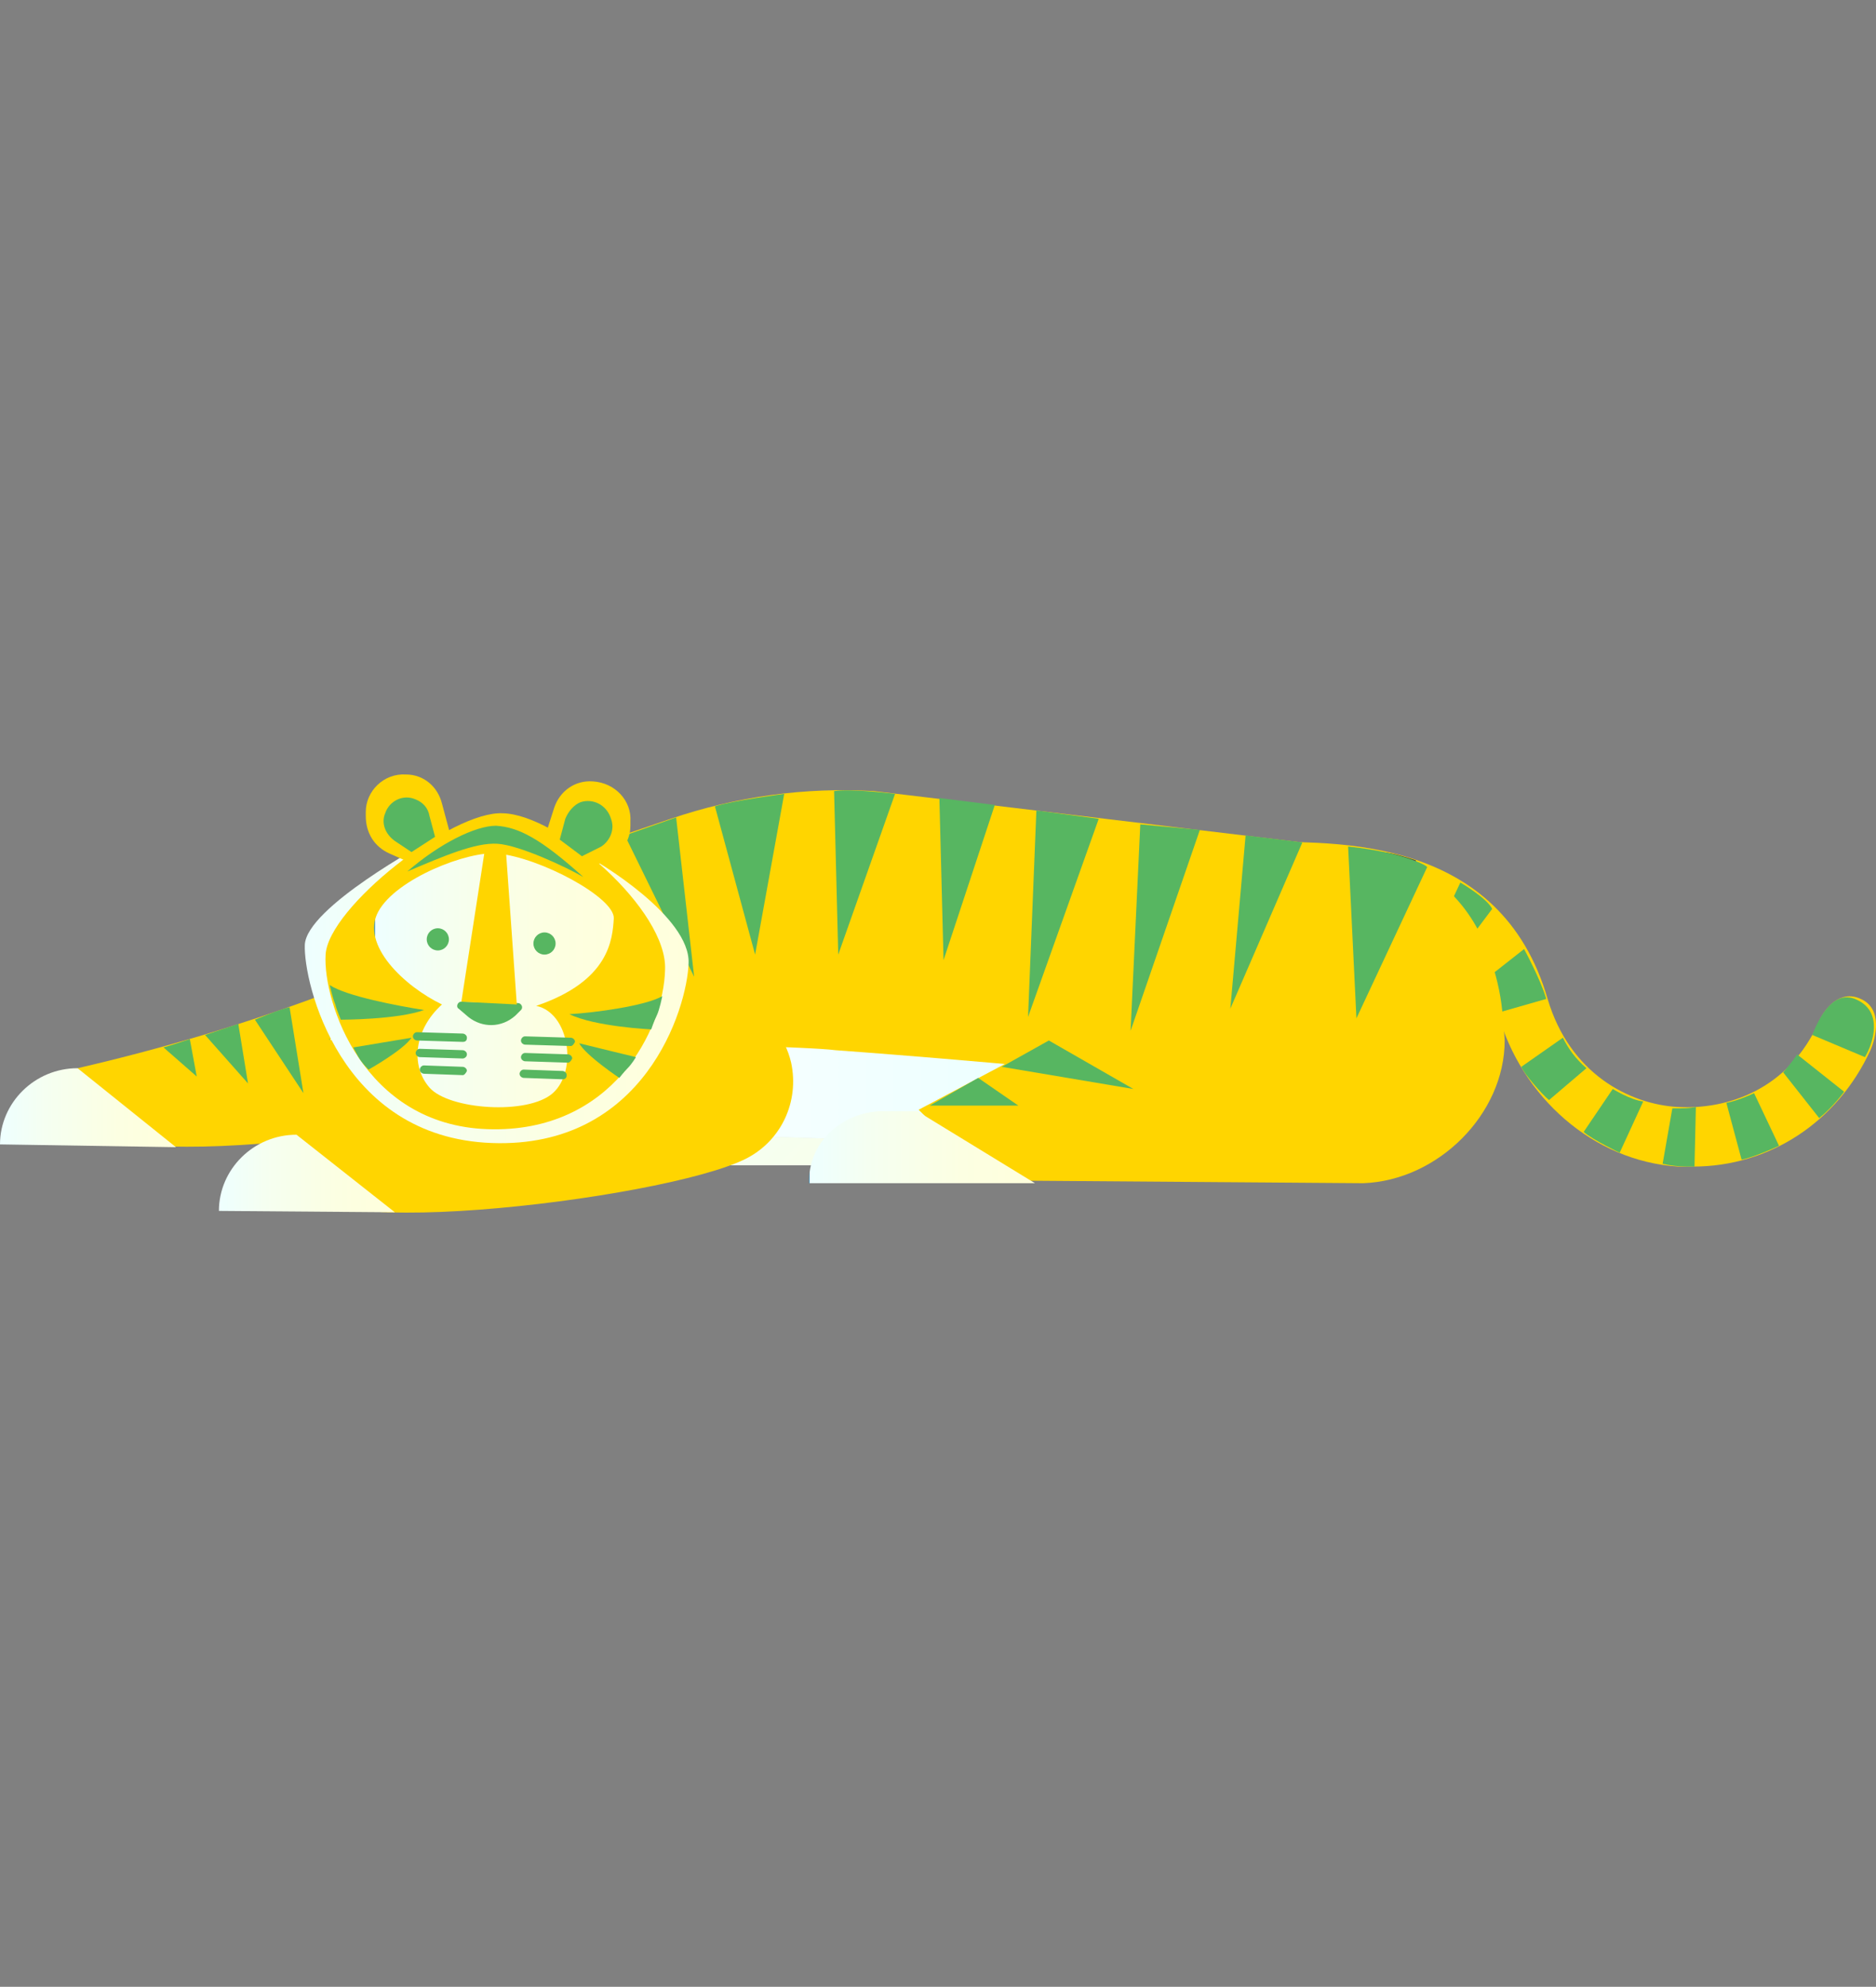 <?xml version="1.0" encoding="utf-8"?>
<!-- Generator: Adobe Illustrator 22.1.0, SVG Export Plug-In . SVG Version: 6.00 Build 0)  -->
<svg version="1.1" id="レイヤー_9" xmlns="http://www.w3.org/2000/svg" xmlns:xlink="http://www.w3.org/1999/xlink" x="0px"
	 y="0px" viewBox="0 0 135.4 143.4" style="enable-background:new 0 0 135.4 143.4;" xml:space="preserve" width="135.4" height="143.4">
<rect x="0" y="0" width="135.4" height="143.4" fill="#808080" stroke="none"/>
<style type="text/css">
	.st0{fill:#FFD500;}
	.st1{fill:url(#SVGID_1_);}
	.st2{fill:#454545;}
	.st3{fill:#57B661;}
	.st4{fill:url(#SVGID_2_);}
	.st5{fill:url(#SVGID_3_);}
	.st6{fill:url(#SVGID_4_);}
	.st7{fill:#57637B;}
	.st8{fill:url(#SVGID_5_);}
	.st9{fill:url(#SVGID_6_);}
	.st10{fill:url(#SVGID_7_);}
	.st11{fill:url(#SVGID_8_);}
</style>
<g>
	<path class="st0" d="M38.1,78.8C32,81.9,2.9,85.3,7.2,80l-1.6-2.9c13-3,22.4-7,26.9-9.3c3.6-1.8,8,0.2,8.9,4.1l0,0
		C42,74.7,40.6,77.5,38.1,78.8z"/>
	
		<linearGradient id="SVGID_1_" gradientUnits="userSpaceOnUse" x1="0" y1="1112.055" x2="12.717" y2="1112.055" gradientTransform="matrix(1 0 0 -1 0 1192)">
		<stop  offset="0" style="stop-color:#499FCB"/>
		<stop  offset="0" style="stop-color:#EEFFFF"/>
		<stop  offset="0.258" style="stop-color:#F5FFF1"/>
		<stop  offset="0.674" style="stop-color:#FCFFE2"/>
		<stop  offset="1" style="stop-color:#FFFFDC"/>
	</linearGradient>
	<path class="st1" d="M12.7,82.8L0,82.6l0,0c0-3,2.5-5.5,5.6-5.5L12.7,82.8z"/>
	<path class="st2" d="M34.1,80.1l-3.8-7.6l0.5,8.3C32.4,80.6,34.1,80.1,34.1,80.1z"/>
	<path class="st3" d="M18.4,73.6l3.5,5.3l-1-6.2C20.3,72.8,18.4,73.6,18.4,73.6z"/>
	<path class="st3" d="M17.2,73.9l0.7,4.3l-3.1-3.5C15.4,74.5,17.2,73.9,17.2,73.9z"/>
	<path class="st3" d="M13.7,75l0.5,2.7l-2.4-2.1C12.2,75.5,13.7,75,13.7,75z"/>
	<path class="st0" d="M122.2,84.2c-0.4,0-0.7,0-1.1,0c-6.1-0.4-11.3-5-13-11.1c-2.4-8.3-9.8-8.8-17.8-8.7c-1,0.1-1.8-0.8-1.8-1.8
		s0.8-1.8,1.8-1.8c6.3-0.1,18-0.4,21.4,11.3c1.6,5.4,5.9,7.6,9.4,7.8c3.5,0.2,8-1.2,10.2-6.2c0.4-0.9,1.5-2.3,3-1.6
		c1.6,0.7,1.1,2.8,0.7,3.7C132.6,81,127.7,84.2,122.2,84.2z"/>
	<path class="st2" d="M99.6,61.5L99.4,65l2,0.7l0.8-3.6C102.2,62.1,100.5,61.5,99.6,61.5z"/>
	<path class="st3" d="M105.4,63.7l-1.5,3.2c0.7,0.6,1.7,1.5,1.7,1.5l2.1-2.8C107.3,64.8,105.4,63.7,105.4,63.7z"/>
	<path class="st3" d="M110,68.5l-2.8,2.2l0.9,2.4l3.5-1C111.2,70.7,110,68.5,110,68.5z"/>
	<path class="st3" d="M112.8,74.9l-3,2.1c0.2,0.5,1.5,2,2,2.4l2.7-2.3C113.7,76.4,113.2,75.7,112.8,74.9z"/>
	<path class="st3" d="M116.4,78.6l-2.1,3.1c0.7,0.6,2.6,1.5,2.6,1.5l1.7-3.7C117.7,79.4,116.4,78.6,116.4,78.6z"/>
	<path class="st3" d="M120.7,80l-0.7,4c0.9,0.2,1.5,0.2,2.3,0.2l0.1-4.3C121.9,80,121.5,80,120.7,80z"/>
	<path class="st3" d="M124.6,79.6l1.1,4.1c1-0.2,2.7-1,2.7-1l-1.8-3.8C126.2,79.1,125.2,79.5,124.6,79.6z"/>
	<path class="st3" d="M128.7,77.4l2.6,3.3c1-0.8,1.8-1.9,1.8-1.9l-3.4-2.7C129.4,76.6,128.7,77.4,128.7,77.4z"/>
	<path class="st3" d="M130.8,74.7l3.8,1.6c0.6-1,1.3-3.2-0.5-4.1C132.4,71.3,131.3,73.4,130.8,74.7z"/>
	<path class="st0" d="M34.9,63.7l13.5-4.6c4.7-1.6,9.7-2.3,14.7-2l34.2,4.1c4.3,0.2,8.1,2.8,9.8,6.8l0,0c2.2,5,2.1,11.4-2.4,14.5
		l-6.6,0.8c-2.3,1.6-5.8,1.2-8.5,0.9l-25.1-1.6l-11.4,1.1c-7.5,1.6-12.4-1-20.1-1.4l-1.2-5l-8-2.2L34.9,63.7z"/>
	
		<linearGradient id="SVGID_2_" gradientUnits="userSpaceOnUse" x1="23.814" y1="1112.318" x2="105.107" y2="1112.318" gradientTransform="matrix(1 0 0 -1 0 1192)">
		<stop  offset="0" style="stop-color:#3BAE5E"/>
		<stop  offset="0" style="stop-color:#D0B69E"/>
		<stop  offset="0" style="stop-color:#E2DDD1"/>
		<stop  offset="0" style="stop-color:#FFFFFF"/>
		<stop  offset="0.415" style="stop-color:#F4FFFF"/>
		<stop  offset="1" style="stop-color:#DCFFFF"/>
	</linearGradient>
	<path class="st4" d="M60.3,75.8c0,0,48.9,3.5,44.4,6.6l-6.6,0.8c-2.3,1.6-5.8,1.2-8.5,0.9L53,83.6c-7.5,1.6-12.4-1-20.1-1.4l-1.2-5
		l-8-2.2C23.8,75,56.4,75.3,60.3,75.8z"/>
	
		<linearGradient id="SVGID_3_" gradientUnits="userSpaceOnUse" x1="-1271.599" y1="536.908" x2="-1210.162" y2="536.908" gradientTransform="matrix(0.999 5.246595e-02 5.246595e-02 -0.999 1278.429 684.158)">
		<stop  offset="0" style="stop-color:#D9E6E6"/>
		<stop  offset="0.43" style="stop-color:#E1EBE7"/>
		<stop  offset="1" style="stop-color:#E7EFE7"/>
	</linearGradient>
	<path class="st5" d="M75.6,82.7c21.2-1.6,22.6,0.5,22.6,0.5c-2.3,1.6-5.8,1.2-8.5,0.9H52.3h-1c-6.4-0.5-6.9-0.9-14.6-1.3l3.3-1.7
		l5,0.6L75.6,82.7z"/>
	
		<linearGradient id="SVGID_4_" gradientUnits="userSpaceOnUse" x1="-1257.146" y1="551.454" x2="-1224.614" y2="522.17" gradientTransform="matrix(0.999 5.246595e-02 5.246595e-02 -0.999 1278.429 684.158)">
		<stop  offset="0" style="stop-color:#499FCB"/>
		<stop  offset="0" style="stop-color:#EEFFFF"/>
		<stop  offset="0.258" style="stop-color:#F5FFF1"/>
		<stop  offset="0.674" style="stop-color:#FCFFE2"/>
		<stop  offset="1" style="stop-color:#FFFFDC"/>
	</linearGradient>
	<path class="st6" d="M75.6,82.7c21.2-1.6,22.6,0.5,22.6,0.5c-2.3,1.6-5.8,1.2-8.5,0.9H52.3h-1c-6.4-0.5-6.9-0.9-14.6-1.3l3.3-1.7
		l5,0.6L75.6,82.7z"/>
	<path class="st3" d="M56.6,57.3c0,0-3.8,0.5-5,0.9l2.9,10.7L56.6,57.3z"/>
	<path class="st3" d="M60.2,57.1l0.3,11.8l4.1-11.6C64.6,57.3,61.4,56.9,60.2,57.1z"/>
	<polygon class="st3" points="67.8,57.6 68.1,69.3 71.8,58.1 	"/>
	<polygon class="st3" points="74.8,58.5 74.2,73.4 79.3,59.1 	"/>
	<path class="st7" d="M42.5,61.2c0,0.1,2.3,10,2.3,10l-6.3-8.6L42.5,61.2z"/>
	<path class="st0" d="M53.9,83.6c-6,3.1-35.2,6.4-30.9,1.2l-1.7-2.9c13-3,22.4-7,26.9-9.3c3.6-1.8,8,0.2,8.9,4.1l0,0
		C57.7,79.5,56.4,82.3,53.9,83.6z"/>
	
		<linearGradient id="SVGID_5_" gradientUnits="userSpaceOnUse" x1="15.765" y1="1107.305" x2="28.482" y2="1107.305" gradientTransform="matrix(1 0 0 -1 0 1192)">
		<stop  offset="0" style="stop-color:#499FCB"/>
		<stop  offset="0" style="stop-color:#EEFFFF"/>
		<stop  offset="0.258" style="stop-color:#F5FFF1"/>
		<stop  offset="0.674" style="stop-color:#FCFFE2"/>
		<stop  offset="1" style="stop-color:#FFFFDC"/>
	</linearGradient>
	<path class="st8" d="M28.5,87.5l-12.7-0.1l0,0c0-3,2.5-5.5,5.6-5.5L28.5,87.5z"/>
	<path class="st0" d="M100,63.8l-6.6-0.5c-5.9-0.8-11.7,2.2-14.3,7.6l-1.5,3.2l-11.3,6l5.2,5.1l26.9,0.2c5.4-0.2,10.2-5,10.2-10.3
		l0,0C108.4,70.3,104.8,64.5,100,63.8z"/>
	
		<linearGradient id="SVGID_6_" gradientUnits="userSpaceOnUse" x1="58.454" y1="1109.206" x2="74.705" y2="1109.206" gradientTransform="matrix(1 0 0 -1 0 1192)">
		<stop  offset="0" style="stop-color:#499FCB"/>
		<stop  offset="0" style="stop-color:#EEFFFF"/>
		<stop  offset="0.258" style="stop-color:#F5FFF1"/>
		<stop  offset="0.674" style="stop-color:#FCFFE2"/>
		<stop  offset="1" style="stop-color:#FFFFDC"/>
	</linearGradient>
	<path class="st9" d="M74.7,85.4H58.4l0,0c-0.1-2.9,2.3-5.1,5.2-5.2h2.6L74.7,85.4z"/>
	<polygon class="st3" points="72.3,77 75.7,75.1 81.8,78.6 	"/>
	<polygon class="st3" points="67.1,79.8 70.6,77.8 73.5,79.8 	"/>
	<polygon class="st3" points="48.8,59 50.1,70.5 45.1,60.3 	"/>
	<polygon class="st3" points="82.3,59.5 81.6,74.4 86.6,59.9 	"/>
	<polygon class="st3" points="89.9,60.3 88.8,72.8 94,60.8 	"/>
	<path class="st3" d="M97.3,61.1l0.6,12.4l5.1-10.9C103.1,62.5,101.2,61.5,97.3,61.1z"/>
	
		<linearGradient id="SVGID_7_" gradientUnits="userSpaceOnUse" x1="21.997" y1="1120.35" x2="49.739" y2="1120.35" gradientTransform="matrix(1 0 0 -1 0 1192)">
		<stop  offset="0" style="stop-color:#499FCB"/>
		<stop  offset="0" style="stop-color:#EEFFFF"/>
		<stop  offset="0.258" style="stop-color:#F5FFF1"/>
		<stop  offset="0.674" style="stop-color:#FCFFE2"/>
		<stop  offset="1" style="stop-color:#FFFFDC"/>
	</linearGradient>
	<path class="st10" d="M30.8,60.8c0,0-8.7,4.7-8.8,7.4c-0.1,2.7,2.5,13.9,13.5,14.3s14.1-9.7,14.2-13s-6.4-7.3-7.7-7.9
		C40.8,61,30.8,60.8,30.8,60.8z"/>
	<path class="st0" d="M36.3,58.7c-3.7-0.2-12.6,6.8-12.8,10.2s2.7,12.3,11.7,12.6S47.9,74.3,48,70C48.2,65.7,40.3,58.8,36.3,58.7z"
		/>
	
		<linearGradient id="SVGID_8_" gradientUnits="userSpaceOnUse" x1="27.086" y1="1121.253" x2="44.386" y2="1121.253" gradientTransform="matrix(1 0 0 -1 0 1192)">
		<stop  offset="0" style="stop-color:#499FCB"/>
		<stop  offset="0" style="stop-color:#EEFFFF"/>
		<stop  offset="0.258" style="stop-color:#F5FFF1"/>
		<stop  offset="0.674" style="stop-color:#FCFFE2"/>
		<stop  offset="1" style="stop-color:#FFFFDC"/>
	</linearGradient>
	<path class="st11" d="M35.9,61.6c-2.1-0.2-7.3,1.8-8.6,4.2c-1.3,2.4,1.9,5.4,4.6,6.7c-2,1.8-2.3,4.4-0.9,6s7.1,2,8.9,0.4
		c1.8-1.6,1.2-5.8-1.2-6.3c5.3-1.8,5.5-4.8,5.6-6.3S39,61.9,35.9,61.6z"/>
	<path class="st3" d="M33.3,72.3l4.1,0.1c0.2,0,0.4,0.3,0.2,0.5l-0.4,0.4c-1,0.9-2.4,0.9-3.4,0.1l-0.7-0.6
		C32.9,72.7,33,72.3,33.3,72.3z"/>
	<polygon class="st0" points="35,61.3 33.3,72.3 37.3,72.5 36.5,61.2 	"/>
	<circle class="st3" cx="31.6" cy="67.8" r="0.8"/>
	<circle class="st3" cx="39.3" cy="68.1" r="0.8"/>
	<path class="st0" d="M32.6,60.6L31.9,58c-0.3-1.2-1.3-2.1-2.6-2.1l0,0c-1.6-0.1-2.9,1.2-2.9,2.7v0.3c0,1.2,0.6,2.2,1.7,2.7l1.8,0.8
		L32.6,60.6z"/>
	<path class="st0" d="M39.2,60.8l0.8-2.5c0.4-1.2,1.5-2,2.8-1.9l0,0c1.6,0.1,2.8,1.4,2.7,2.9v0.3c0,1.2-0.8,2.2-1.9,2.6l-1.9,0.7
		L39.2,60.8z"/>
	<path class="st3" d="M23.8,71.1c0,0,0.2,0.9,0.4,1.4c0.1,0.4,0.4,1.1,0.4,1.1s4.1,0,6-0.7C28.7,72.6,25,71.9,23.8,71.1z"/>
	<path class="st3" d="M25.5,75.6c0,0,0.3,0.6,0.5,0.9c0.2,0.3,0.6,0.7,0.6,0.7s2.5-1.4,3.1-2.3C28.5,75.1,25.5,75.6,25.5,75.6z"/>
	<path class="st3" d="M47.8,71.9c0,0-0.2,1-0.4,1.4c-0.2,0.4-0.4,1-0.4,1s-4.1-0.2-5.9-1.1C42.9,73.1,46.6,72.6,47.8,71.9z"/>
	<path class="st3" d="M45.9,76.3c0,0-0.3,0.5-0.6,0.8c-0.3,0.3-0.6,0.7-0.6,0.7s-2.4-1.6-2.9-2.5C43,75.6,45.9,76.3,45.9,76.3z"/>
	<path class="st3" d="M29.4,62.9c2.6-1.1,4.9-2.1,6.5-2c1.6,0.1,5,1.7,6.2,2.4c-3.1-2.8-4.7-3.6-6.3-3.7
		C34.3,59.6,31.7,60.9,29.4,62.9z"/>
	<path class="st3" d="M29.7,61.5l1.7-1.1L31,58.9c-0.1-0.6-0.5-1-1-1.2l0,0c-0.9-0.4-1.9,0.1-2.2,1l0,0c-0.3,0.7,0,1.5,0.7,2
		L29.7,61.5z"/>
	<path class="st3" d="M42,61.8l-1.6-1.2l0.4-1.5c0.2-0.5,0.6-1,1.1-1.2l0,0c0.9-0.3,1.9,0.2,2.2,1.2l0,0c0.3,0.8-0.1,1.6-0.7,2
		L42,61.8z"/>
	<path class="st3" d="M33.4,75.2L33.4,75.2l-3.3-0.1c-0.1,0-0.3-0.1-0.3-0.3c0-0.1,0.1-0.3,0.3-0.3l0,0l3.3,0.1
		c0.1,0,0.3,0.1,0.3,0.3S33.6,75.2,33.4,75.2z"/>
	<path class="st3" d="M33.4,76.4L33.4,76.4l-3.1-0.1c-0.1,0-0.3-0.1-0.3-0.3c0-0.1,0.1-0.3,0.3-0.3l0,0l3.1,0.1
		c0.1,0,0.3,0.1,0.3,0.3C33.7,76.3,33.5,76.4,33.4,76.4z"/>
	<path class="st3" d="M33.4,77.6L33.4,77.6l-2.8-0.1c-0.1,0-0.3-0.1-0.3-0.3c0-0.1,0.1-0.3,0.3-0.3l0,0l2.8,0.1
		c0.1,0,0.3,0.1,0.3,0.3C33.6,77.5,33.5,77.6,33.4,77.6z"/>
	<path class="st3" d="M41.2,75.5L41.2,75.5l-3.3-0.1c-0.1,0-0.3-0.1-0.3-0.3c0-0.1,0.1-0.3,0.3-0.3l0,0l3.3,0.1
		c0.1,0,0.3,0.1,0.3,0.3C41.4,75.4,41.3,75.5,41.2,75.5z"/>
	<path class="st3" d="M41,76.7L41,76.7l-3.1-0.1c-0.1,0-0.3-0.1-0.3-0.3c0-0.1,0.1-0.3,0.3-0.3l0,0l3.1,0.1c0.1,0,0.3,0.1,0.3,0.3
		C41.2,76.6,41.1,76.7,41,76.7z"/>
	<path class="st3" d="M40.6,77.9L40.6,77.9l-2.8-0.1c-0.1,0-0.3-0.1-0.3-0.3c0-0.1,0.1-0.3,0.3-0.3l0,0l2.8,0.1
		c0.1,0,0.3,0.1,0.3,0.3C40.9,77.8,40.8,77.9,40.6,77.9z"/>
</g>
</svg>
